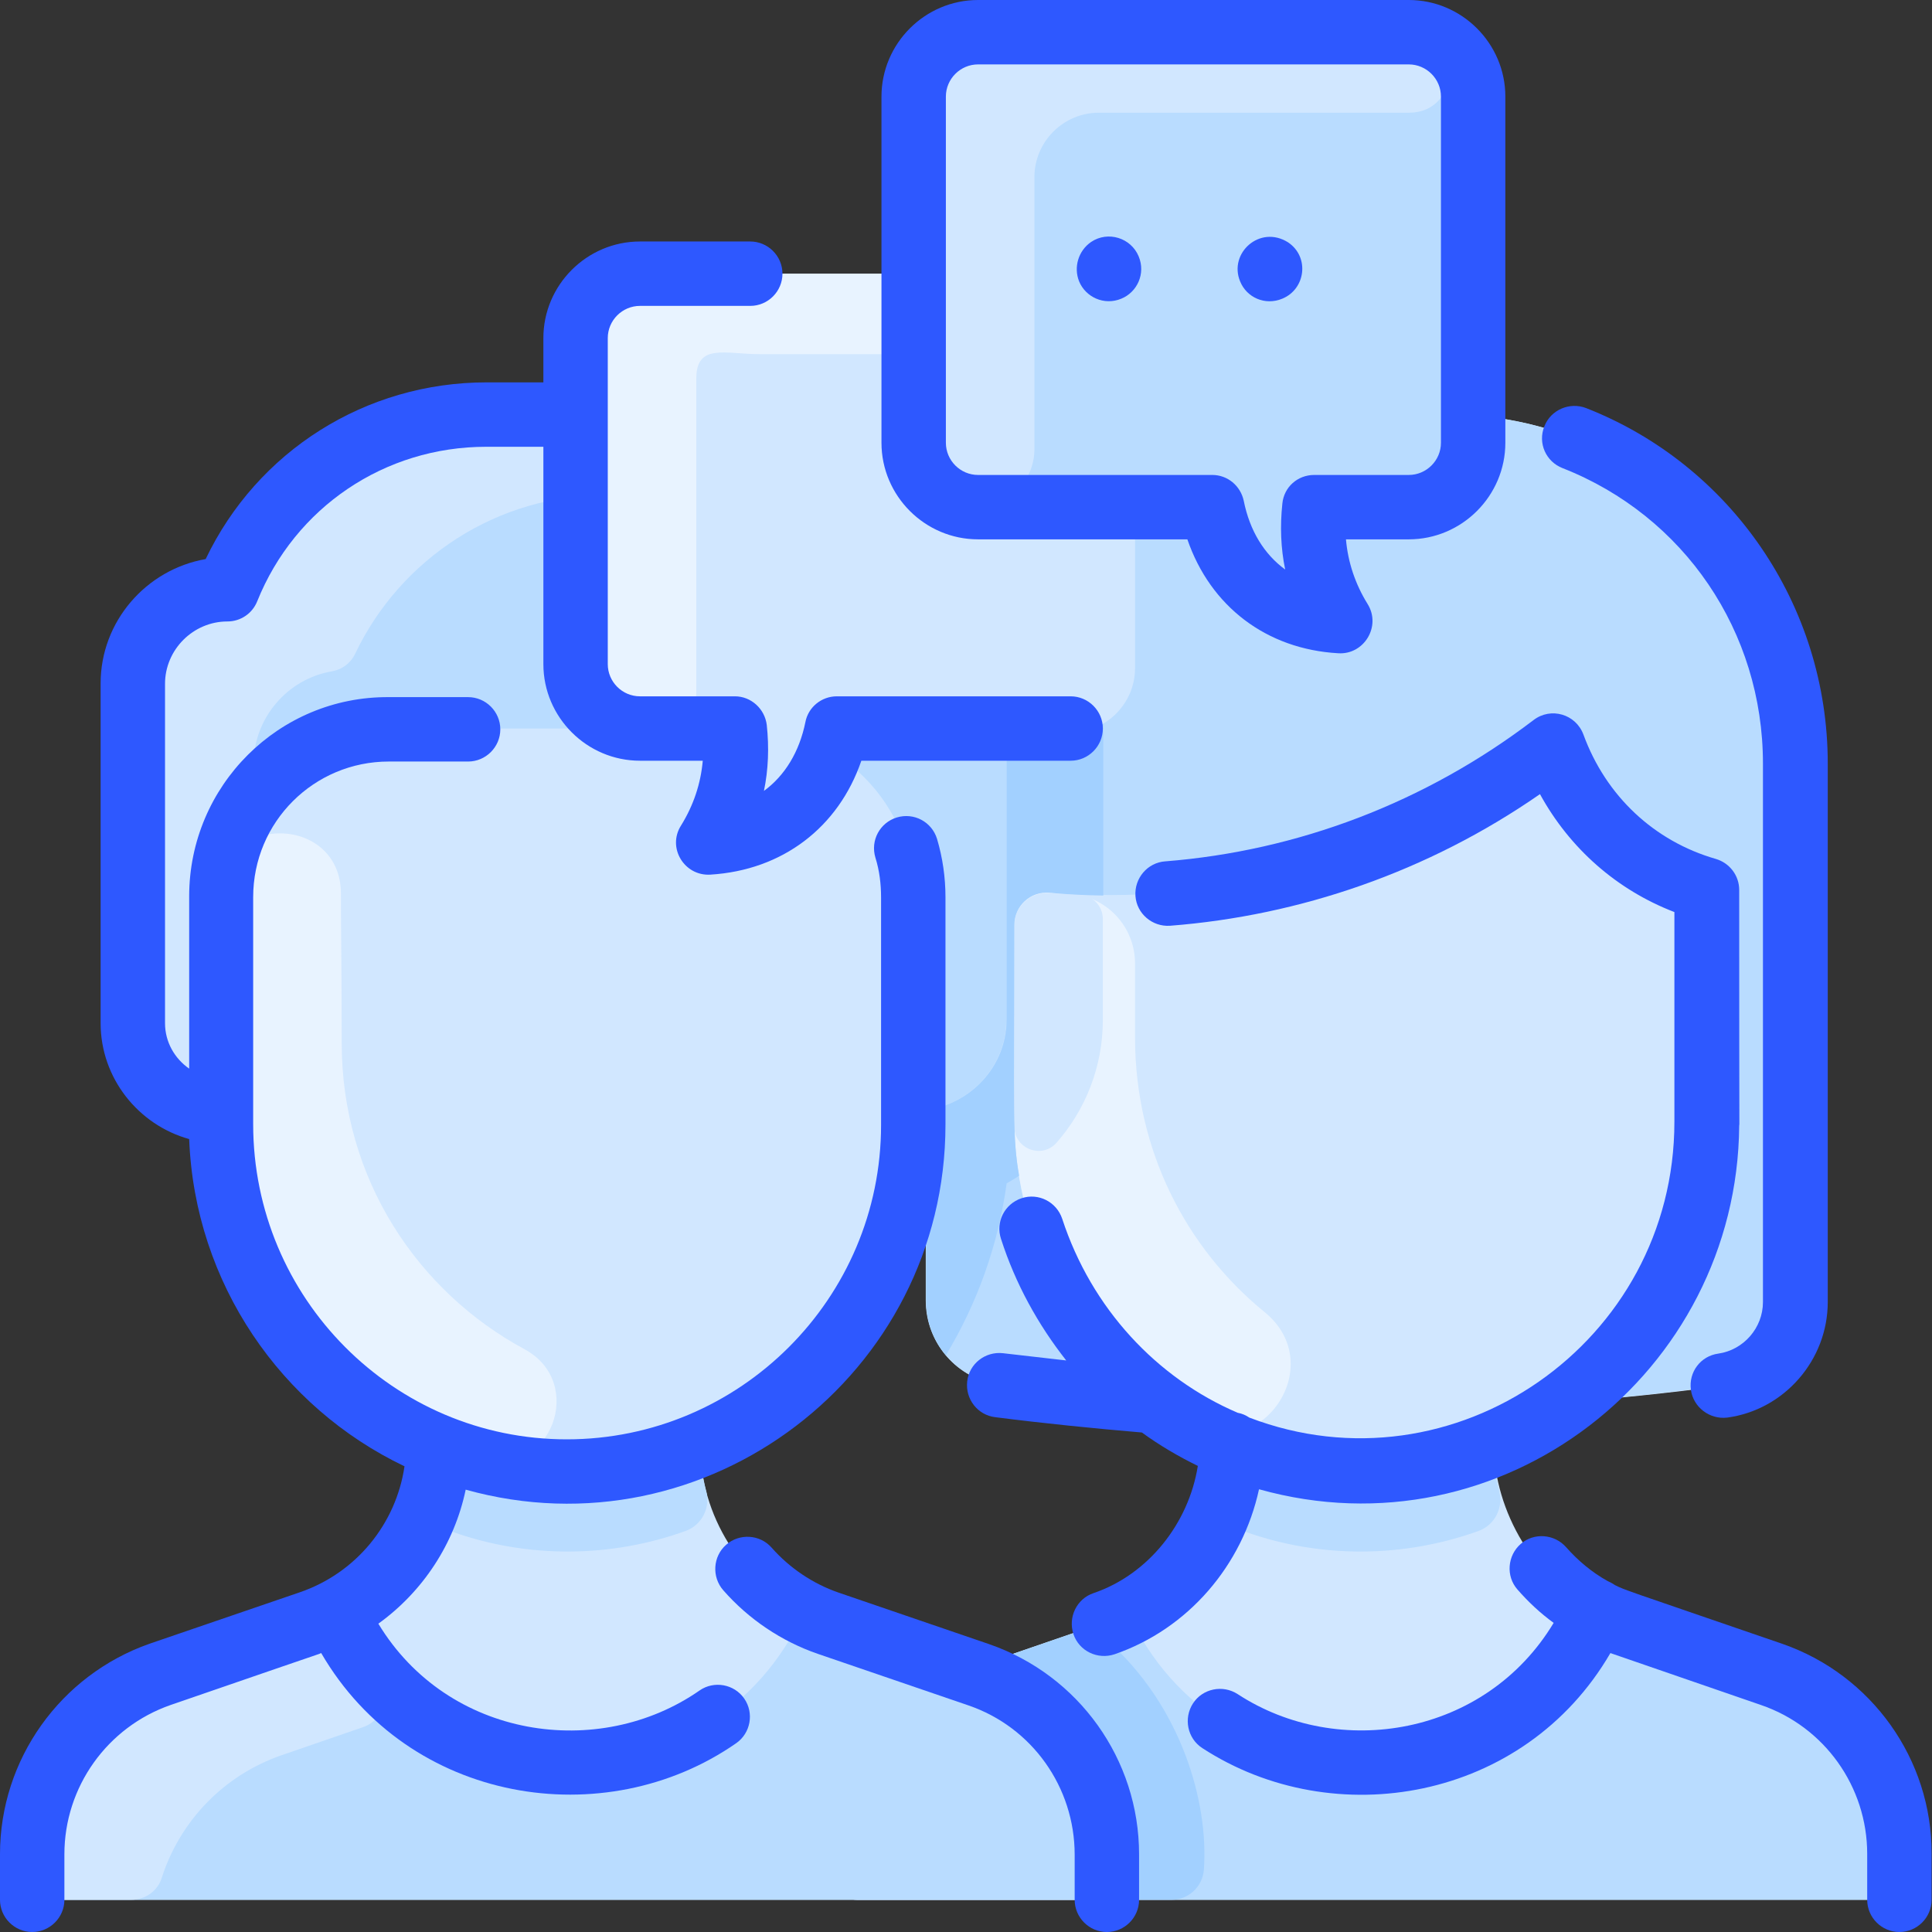 <svg id="Layer_1" enable-background="new 0 0 480 480" height="512" viewBox="0 0 480 480" width="512" xmlns="http://www.w3.org/2000/svg"><rect x="0" y="0" width="480" height="480" fill="#333333" stroke="none"/><path d="m440.2 416c-40.1-13.8-39.6-13.4-43.7-15.6-15.2-8-25.1-24.4-25.5-41.8-.1-.3 7.5-2.5 18-10.3l.1.1c12.7-1 25.6-2.3 38.9-4.1 10.3-1.4 18.1-10.2 18.1-20.7v-133.9c0-47.9-38.6-86.7-86.1-86.7h-43.8c-47.6 0-86.1 38.8-86.1 86.7v133.5c0 10.5 7.8 19.5 18.2 20.8 12.5 1.5 26.2 2.9 38.4 4 5.9 4.5 12.4 8.3 19.4 11.1-.6 19.5-13.2 37.7-31.8 44.1l-37.5 12.8c-19 6.6-31.8 24.5-31.8 44.6v3.4c0 4.4 3.6 8 8 8h251c4.4 0 8-3.6 8-8v-3.4c0-20.1-12.8-38-31.8-44.6z" fill="#d1e7ff"/><g fill="#b9dcff"><path d="m472 460.6v3.4c0 4.4-3.6 8-8 8h-251c-4.4 0-8-3.6-8-8v-3.4c0-20.1 12.8-38.1 31.8-44.6 39.7-13.7 39.5-13.4 43.4-15.5 22.6 49.9 93.8 49.8 116.3-.1 4 2.1 2.6 1.4 43.7 15.6 19 6.6 31.8 24.5 31.8 44.6z"/><path d="m424 278.6v-52.1c0-3.3-2.1-6.3-5.1-7.5-12.8-5-22.8-14.2-29.2-25.7-2.3-4.2-7.6-5.5-11.6-2.8-34.4 23.8-75.7 34.8-117.4 31.2-4.7-.4-8.7 3.3-8.7 8v48.1c0 28.4 13.5 54 34.6 70.1-12.2-1-25.9-2.4-38.4-4-10.4-1.3-18.2-10.2-18.2-20.8v-133.4c0-47.9 38.6-86.7 86.1-86.7h43.8c47.6 0 86.1 38.8 86.1 86.7v133.8c0 10.5-7.7 19.3-18.1 20.7-22.4 3-38.9 4.2-38.9 4 21.2-15.6 35-41 35-69.6z"/><path d="m367.5 380.3c-18.7 6.8-39.4 6.9-58 .3-4-1.4-6.1-5.6-5.1-9.7 1.9-7 1.4-11.1 1.6-11.6 20.4 8.2 43.9 8.3 64.9-.4 0 4 .6 7.9 1.6 11.7 1 4-1.1 8.2-5 9.7z"/></g><path d="m314.2 326c16.2 13.2-1 38.2-19 27.7-25.9-15.2-43.2-43.7-43.2-75.9v-48.1c0-4.7 4-8.4 8.7-8 1.6.1 3.3.3 5 .4 9.2.5 16.3 8.1 16.3 17.3v18.4c0 28.1 12.8 52.4 32.2 68.2z" fill="#e8f3ff"/><path d="m243.2 416.1c-40.1-13.8-39.5-13.4-43.4-15.4-15.6-7.9-25.8-24.1-25.9-41.7 31.1-13 53.1-43.8 53.1-79.7v-3.3c12.5 0 23-10.1 23-22.6v-81.2c0-38.2-31-69.2-69.2-69.2h-59.9c-28.6 0-53.9 17.5-64.4 43.5-13 0-23.5 10.5-23.5 23.5v84.3c0 11.7 9.5 21.7 21.9 21.7v3.2c0 36.3 22.4 67.4 54 80.1v.1c-.2 19.6-12.7 37.3-31.8 43.8l-37.4 12.9c-18.9 6.5-31.7 24.4-31.7 44.6v3.3c0 4.4 3.6 8 8 8h251c4.4 0 8-3.6 8-8v-3.3c0-20.2-12.8-38.1-31.8-44.6z" fill="#d1e7ff"/><path d="m250 172.2v81.2c0 12.5-10.5 22.6-23 22.6v-53.2c0-23.1-18.6-41.8-41.6-41.8h-88.7c-23 0-41.8 18.6-41.8 41.7v53.3c-12.4 0-21.9-10-21.9-21.8s0-75.6 0-84.3c0-12.9 10.5-23.5 23.5-23.5 10.4-26 35.8-43.5 64.4-43.5h59.9c38.2.1 69.2 31.1 69.2 69.3z" fill="#b9dcff"/><path d="m275 460.7v3.3c0 4.4-3.6 8-8 8h-251c-4.4 0-8-3.6-8-8v-3.3c0-20.1 12.8-38.1 31.8-44.6 41.3-14.2 39.7-13.5 43.7-15.6 22.5 49.9 93.6 49.9 116.2.1 4.1 2.1 3.3 1.6 43.4 15.4 19.1 6.6 31.9 24.5 31.9 44.7z" fill="#b9dcff"/><path d="m185.1 103.1c12.9.7 12.3 19.9-.6 20-8.9.1-19.8 0-33.7-.1-27.1-.2-51.3 15.7-62.6 39.5-1.1 2.3-3.3 3.9-5.8 4.3-11 1.9-19.4 11.6-19.4 23.1v8.2c-5 6.9-8 15.4-8.1 24.6v53.3c-12.4 0-21.9-10-21.9-21.8v-84.3c0-11.6 8.4-21.2 19.5-23.1 2.5-.4 4.7-2 5.8-4.3 11.3-23.8 35.5-39.5 62.6-39.5 65.5 0 61.4 0 64.2.1z" fill="#d1e7ff"/><path d="m130.3 335.2c15.5 8.4 6.5 32-10.6 27.6-37.1-9.5-64.8-43.2-64.8-83.6 0-.2 0-56.6.1-58.2.8-19.2 29.6-18.3 29.7.9 0 9.4.2 21.4.2 37.3 0 33.7 18.9 61.7 45.4 76z" fill="#e8f3ff"/><path d="m170.5 380.3c-18.7 6.8-39.4 6.9-58 .3-4-1.4-6.1-5.6-5.1-9.7 1.9-7 1.4-11.1 1.6-11.6 20.4 8.2 43.9 8.3 64.9-.4 0 4 .6 7.9 1.6 11.7 1 4-1.1 8.2-5 9.7z" fill="#b9dcff"/><path d="m93.6 416.3c3.7 4.3 1.9 11-3.4 12.8l-20.3 7c-14.4 5-25.2 16.4-29.7 30.4-1 3.3-4.1 5.5-7.6 5.5h-16.6c-4.4 0-8-3.6-8-8v-3.3c0-20.1 12.8-38 31.8-44.6 37.2-12.9 38.5-12.8 43.7-15.6 2.7 6 6.1 11.2 10.1 15.8z" fill="#d1e7ff"/><path d="m268.2 222.3c3.2.1 5.8 2.8 5.8 6v25.1c0 11.6-4.3 22.3-11.5 30.5-3.6 4.1-10.3 1.6-10.5-3.8-.2-8 .1-20.6 0-50.2 0-4.7 4-8.4 8.7-8 2.4.1 4.9.3 7.5.4z" fill="#d1e7ff"/><path d="m260.7 221.8c-4.7-.4-8.7 3.3-8.7 8 0 48.4-.5 52.4 1.2 62.3-1 .7-2.1 1.3-3.1 1.9-2.1 15.3-7.3 29.8-15.1 42.7-3.1-3.7-4.9-8.4-4.9-13.5v-47.4c11.1-1.5 20-10.9 20-22.4v-81.2c0-10.4-2.3-20.4-6.5-29.2 4.6-7.3 10.3-13.8 16.8-19.3 8.7 14.2 13.7 30.8 13.7 48.6v50.2c-5-.1-9.4-.3-13.4-.7z" fill="#a2d0ff"/><path d="m299.1 464.5c-.3 4.2-3.8 7.5-8 7.5h-24.1c4.4 0 8-3.6 8-8v-3.3c0-20.1-12.8-38.1-31.8-44.6l-3.3-1.1 27-9.3c2.7-.9 5.8-.3 7.9 1.6 18.8 16.5 25.5 40.6 24.3 57.2z" fill="#a2d0ff"/><path d="m282 84v82c0 8.8-7.2 16-16 16h-55c-1.8 0-3.4 1.2-3.9 3-3.4 12.5-11.9 20.7-22.7 23.9-3.3 1-6.2-2.2-4.9-5.4 2.3-5.5 3.4-11.5 3.2-17.6-.1-2.2-1.8-3.9-4-3.9h-19.7c-8.8 0-16-7.2-16-16v-82c0-8.8 7.2-16 16-16h107c8.8 0 16 7.2 16 16z" fill="#d1e7ff"/><path d="m282 84c0 2.2-1.8 4-4 4h-89c-8.8 0-16-2.8-16 6v78c0 5.5-4.5 10-10 10h-4c-8.8 0-16-7.2-16-16v-82c0-8.8 7.2-16 16-16h107c8.8 0 16 7.2 16 16z" fill="#e8f3ff"/><path d="m366 24v86c0 8.8-7.2 16-16 16h-19.7c-2.2 0-3.9 1.7-4 3.9-.2 6.1 1 12.1 3.2 17.6 1.3 3.1-1.6 6.3-4.9 5.4-10.8-3.2-19.3-11.4-22.7-23.9-.5-1.8-2-3-3.9-3h-55c-8.8 0-16-7.2-16-16v-86c0-8.8 7.2-16 16-16h107c8.8 0 16 7.2 16 16z" fill="#b9dcff"/><path d="m351.1 8c12.7.8 11.7 20-1 20h-77.1c-8.8 0-16 7.2-16 16v67.6c0 7.9-6.5 14.6-14.4 14.4-8.6-.2-15.6-7.3-15.6-16v-86c0-8.8 7.2-16 16-16z" fill="#d1e7ff"/><g fill="#2e58ff"><path d="m289.5 214c-4.4.3-7.7 4.2-7.4 8.6s4.2 7.7 8.6 7.4c32.2-2.5 64.1-13.4 91.9-32.7 7.4 13.5 19.1 23.8 33.4 29.3v52.1c0 54.9-54.8 92.9-105.6 73.5-.9-.6-1.8-1-2.9-1.2-20.1-8.6-36.3-25.9-43.6-48.2-1.4-4.2-5.9-6.5-10.1-5.1s-6.5 5.9-5.1 10.1c3.6 11.2 9.2 21.3 16.2 30.2-5.3-.6-10.6-1.2-15.7-1.8-4.4-.5-8.4 2.6-8.9 7s2.6 8.4 7 8.9c11.7 1.5 24.6 2.8 36.4 3.8 4.4 3.2 9 5.9 13.9 8.3-2.3 14.4-12.4 27-25.9 31.6-4.2 1.4-6.4 6-5 10.2s6 6.4 10.2 5c18.3-6.3 31.8-22.1 35.9-41 60.3 16.9 118.8-28.9 119.3-90.3.1-2.3 0 10.9 0-58.6 0-3.6-2.4-6.7-5.8-7.7-15.3-4.4-27.3-15.6-32.9-30.9-1.9-5.1-8.1-6.9-12.4-3.6-26.9 20.5-58.6 32.5-91.5 35.1z"/><path d="m442.8 408.4c-41-14.1-38.7-13.2-41.6-14.6-.7-.5-1.2-.7-1.8-1-3.8-2.1-7.3-5-10.3-8.4-2.9-3.3-8-3.7-11.3-.8s-3.7 8-.8 11.3c2.7 3.1 5.7 5.9 9 8.3-16.9 28.1-53.4 34.1-78.5 17.7-3.7-2.4-8.7-1.4-11.1 2.3s-1.4 8.7 2.3 11.1c32.7 21.3 80 13.2 101.4-23.6l37.4 12.9c15.8 5.4 26.4 20.3 26.4 37v11.4c0 4.4 3.6 8 8 8s8-3.6 8-8v-11.4c.1-23.5-14.9-44.5-37.1-52.2z"/><path d="m173.8 420c-25 17.4-62.5 12-79.8-16.6 11.1-8 18.9-19.9 21.7-33.3 59.8 16.7 119.2-28.6 119.2-90.7v-56.5c0-4.9-.7-9.8-2.1-14.5-1.3-4.2-5.7-6.6-10-5.3-4.2 1.3-6.6 5.7-5.3 10 1 3.2 1.4 6.5 1.4 9.9v56.5c0 43.1-35.1 78.1-78.1 78.1s-77.9-35.1-77.9-78.3v-56.4c0-18.7 15.1-33.7 33.7-33.7h19.7c4.4 0 8-3.6 8-8s-3.6-8-8-8c-17.2 0-2.4 0-19.7 0-27.3-.2-49.6 22-49.6 49.5v42.8c-3.6-2.5-6-6.6-6-11.3v-84.3c0-8.5 7-15.5 15.5-15.5 3.3 0 6.2-2 7.4-5 9.4-23.4 31.7-38.4 56.9-38.4h14.2v54c0 13.2 10.8 24 24 24h15.6c-.5 5.7-2.3 11.1-5.4 16.1-3.5 5.5.8 12.6 7.3 12.2 17.9-1.1 31.8-11.7 37.5-28.3h52c4.4 0 8-3.6 8-8s-3.6-8-8-8h-58.1c-3.8 0-7.1 2.7-7.8 6.4-1.5 7.4-5.1 13.3-10.3 17.1 1.1-5.3 1.3-10.8.7-16.4-.5-4-3.9-7.1-7.9-7.1h-23.6c-4.4 0-8-3.6-8-8v-81c0-4.4 3.6-8 8-8h27.4c4.4 0 8-3.6 8-8s-3.6-8-8-8h-27.4c-13.2 0-24 10.8-24 24v11h-14.1c-30.1 0-57 17.1-69.8 43.9-14.8 2.6-26.1 15.5-26.1 30.9v84.4c0 13.7 9.4 25.3 22 28.8 1.4 35.9 22.9 66.7 53.5 81.3-2.1 14.3-12 26.5-26 31.3l-37.4 12.8c-22.1 7.8-37.1 28.7-37.1 52.3v11.3c0 4.4 3.6 8 8 8s8-3.6 8-8v-11.3c0-16.7 10.6-31.6 26.4-37.1 49.3-17 34.5-11.8 37.4-12.9 21.8 37.5 70.5 45.1 103.1 22.4 3.6-2.5 4.5-7.5 2-11.1s-7.5-4.5-11.1-2z"/><path d="m243 134h52c5.7 16.6 19.6 27.3 37.5 28.3 6.4.4 10.7-6.7 7.3-12.2-3.1-5-4.9-10.4-5.4-16.1h15.6c13.2 0 24-10.8 24-24v-86c0-13.2-10.8-24-24-24h-107c-13.2 0-24 10.8-24 24v86c0 13.2 10.8 24 24 24zm-8-110c0-4.4 3.6-8 8-8h107c4.4 0 8 3.6 8 8v86c0 4.4-3.6 8-8 8h-23.5c-4.1 0-7.5 3-7.9 7.1-.6 5.6-.4 11.1.7 16.4-5.2-3.8-8.8-9.6-10.3-17.1-.8-3.7-4-6.4-7.8-6.4h-58.2c-4.4 0-8-3.6-8-8z"/><path d="m308.1 69.9c1.6 4 6.2 6.1 10.5 4.3 5.8-2.4 6.8-10.4 1.4-14-7-4.4-14.8 2.7-11.9 9.7z"/><path d="m268.1 69.9c1.6 3.9 6.2 6.1 10.5 4.3 3.9-1.6 6.1-6.2 4.3-10.5-1.9-4.6-7.6-6.4-11.8-3.6-3.2 2.2-4.4 6.3-3 9.8z"/><path d="m245.8 408.5-37.4-12.8c-6.4-2.2-12.2-6.1-16.7-11.2-2.9-3.3-8-3.6-11.3-.7s-3.6 8-.7 11.3c6.3 7.2 14.5 12.7 23.5 15.8l37.4 12.8c15.8 5.4 26.4 20.3 26.4 37.1v11.2c0 4.4 3.6 8 8 8s8-3.6 8-8v-11.3c0-23.6-15-44.5-37.2-52.2z"/><path d="m388.2 116.3c30.3 11.9 49.8 40.7 49.8 73.4v133.8c0 6.4-4.8 11.9-11.1 12.8-4.4.6-7.4 4.6-6.8 9 .6 4.3 4.6 7.4 9 6.9 14.2-1.9 25-14.3 25-28.7v-133.8c0-39.6-24.3-74.3-60-88.3-4.1-1.6-8.8.4-10.4 4.5-1.7 4.2.4 8.8 4.5 10.4z"/></g></svg>
